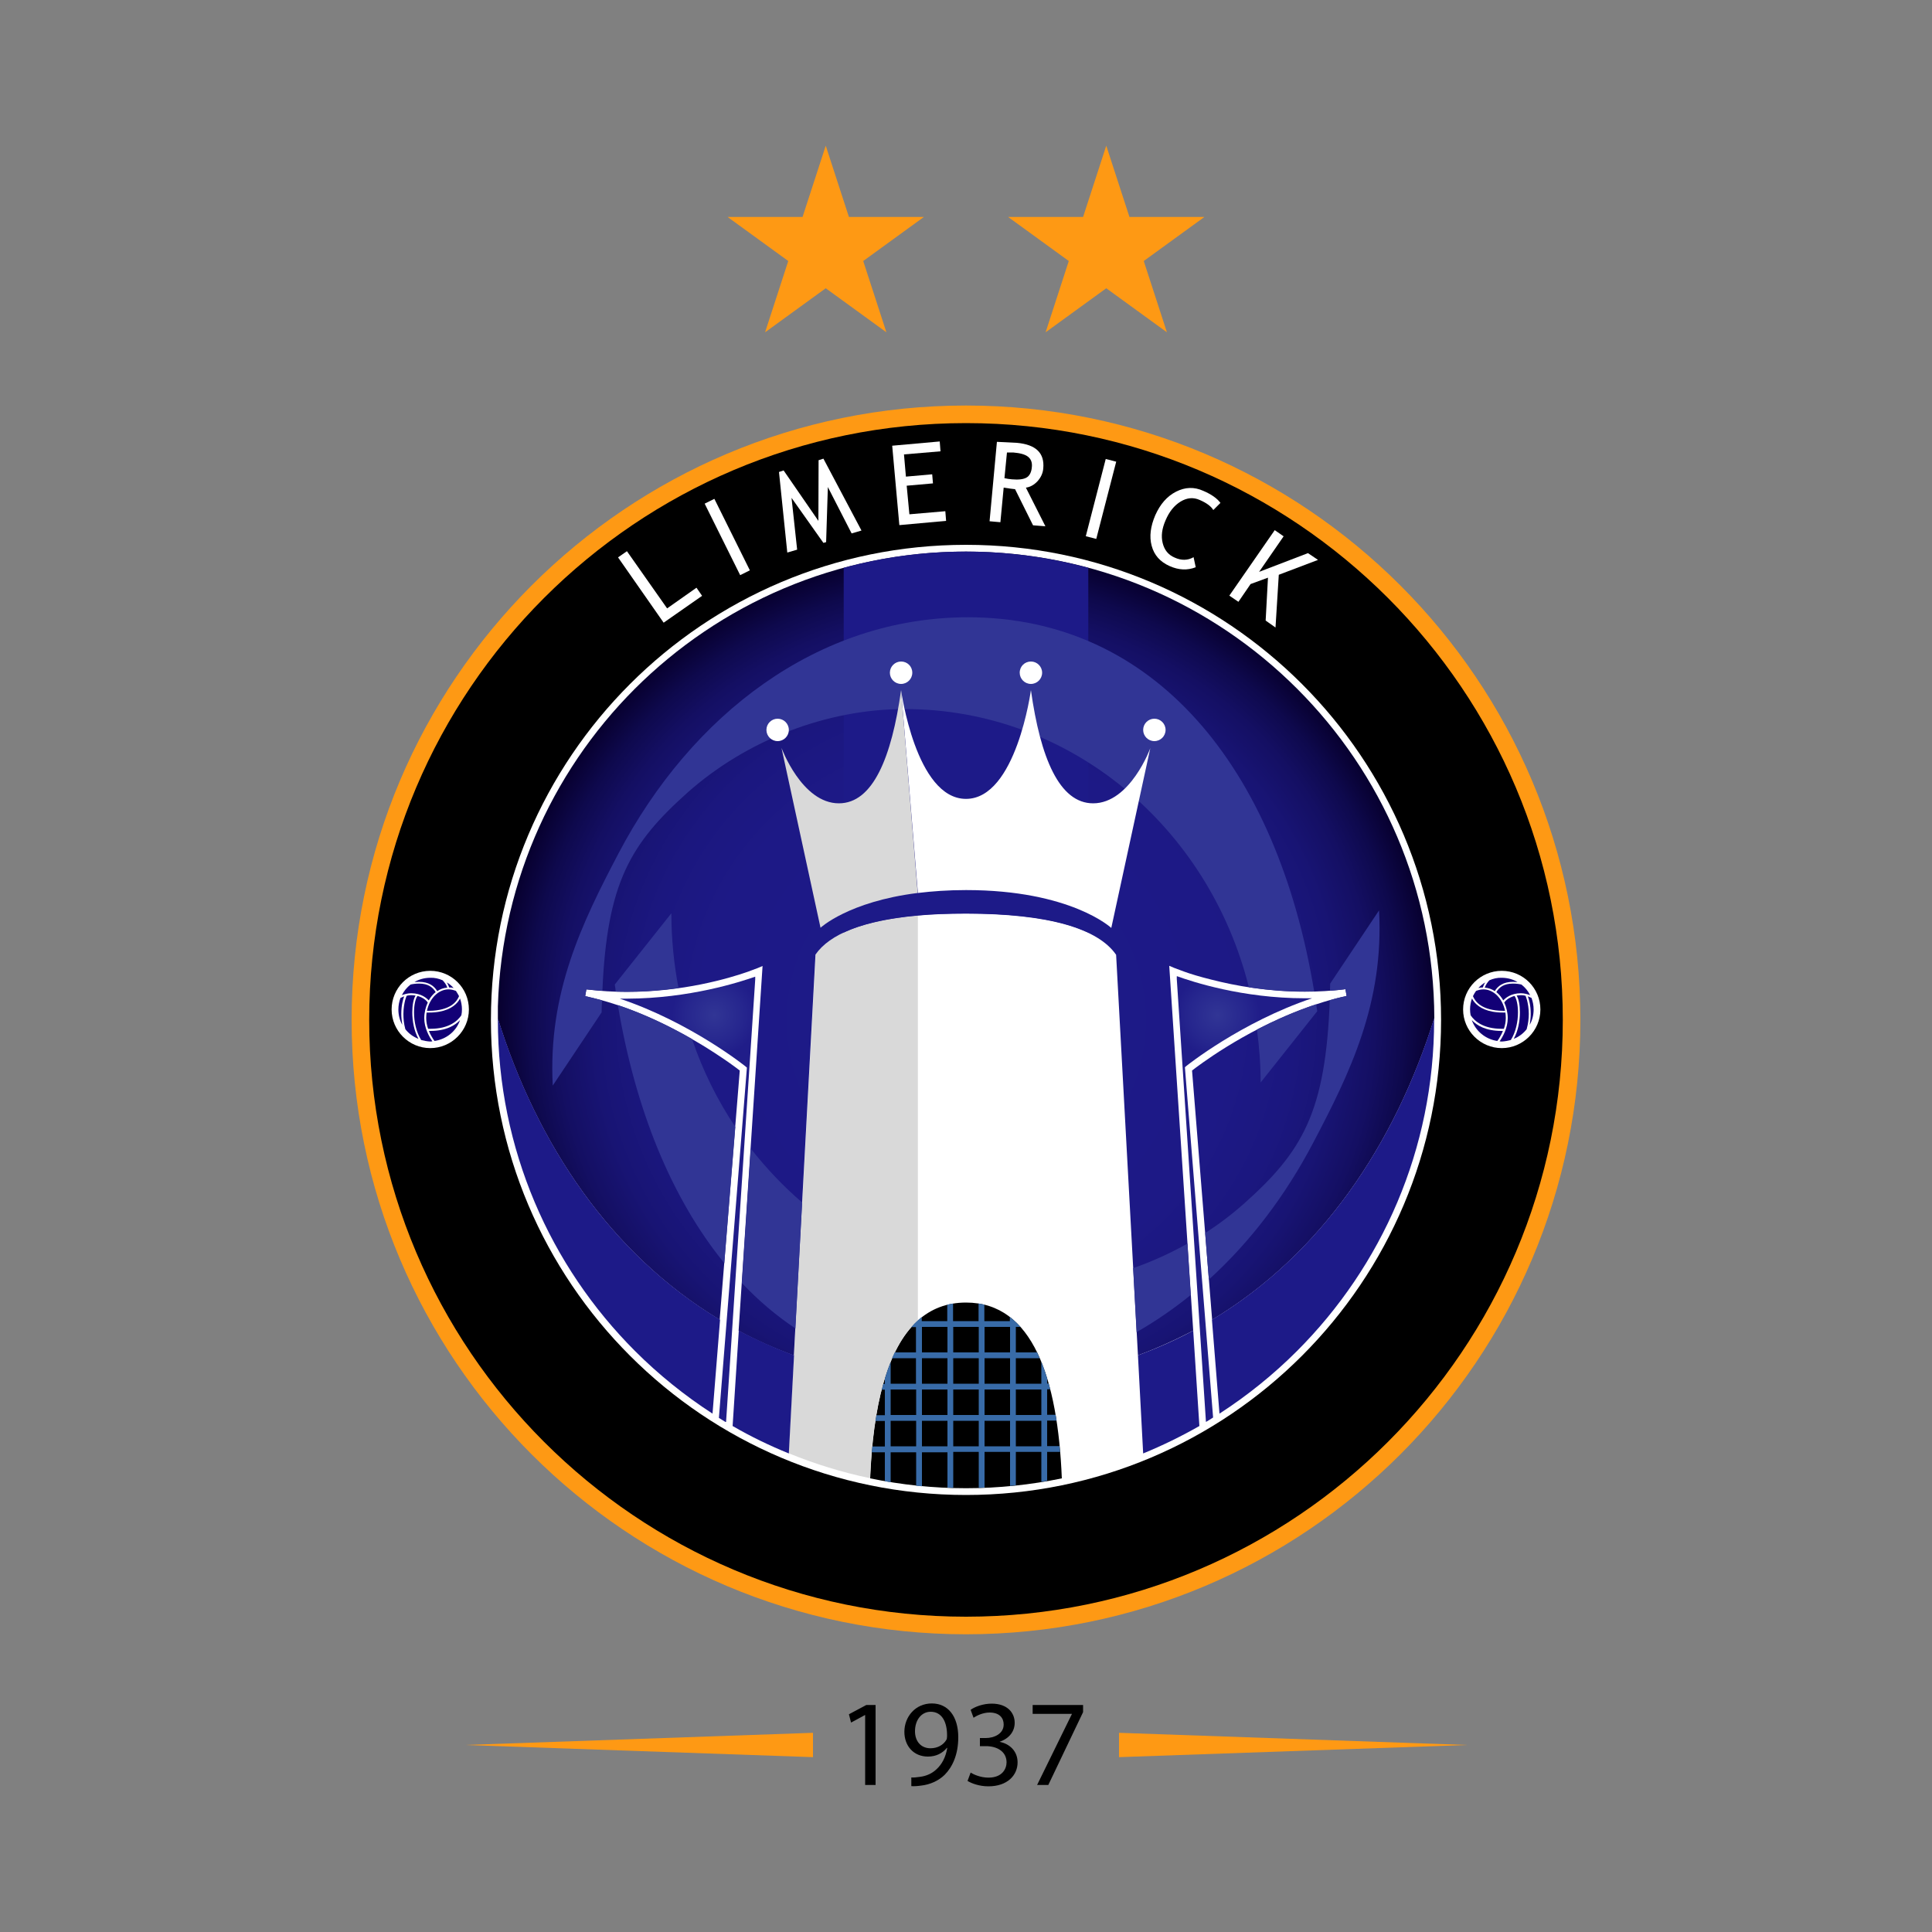 <?xml version="1.0" encoding="utf-8"?>
<!-- Generator: Adobe Illustrator 23.0.1, SVG Export Plug-In . SVG Version: 6.00 Build 0)  -->
<svg version="1.1" id="Layer_1" xmlns="http://www.w3.org/2000/svg" xmlns:xlink="http://www.w3.org/1999/xlink" x="0px" y="0px"
	 viewBox="0 0 1000 1000" style="enable-background:new 0 0 1000 1000;" xml:space="preserve">
<rect x="0" y="0" width="1000" height="1000" fill="#808080" stroke="none"/>
<style type="text/css">
	.st0{fill:#FE9914;}
	.st1{fill:#FFFFFF;}
	.st2{fill:#120076;}
	.st3{clip-path:url(#SVGID_2_);fill:url(#SVGID_3_);}
	.st4{clip-path:url(#SVGID_5_);fill:url(#SVGID_6_);}
	.st5{fill:#D9D9D9;}
	.st6{clip-path:url(#SVGID_8_);fill:url(#SVGID_9_);}
	.st7{fill:#1D1A88;}
	.st8{fill:#313595;}
	.st9{fill:#386BA8;}
</style>
<g>
	<g>
		<path class="st0" d="M818,527.9c0-175.6-142.4-318-318-318c-175.6,0-318,142.4-318,318c0,175.6,142.4,318,318,318
			C675.6,845.9,818,703.5,818,527.9"/>
		<path d="M718.4,309.5c55.9,55.9,90.5,133.1,90.5,218.4c0,85.3-34.6,162.5-90.5,218.4c-55.9,55.9-133.1,90.5-218.4,90.5
			c-85.3,0-162.5-34.6-218.4-90.5c-55.9-55.9-90.5-133.1-90.5-218.4c0-85.3,34.6-162.5,90.5-218.4C337.5,253.6,414.7,219,500,219
			C585.3,219,662.5,253.6,718.4,309.5"/>
		<polygon class="st1" points="343.5,322.3 319.9,288.5 324.5,285.3 345.3,314.9 360.5,304.2 363.4,308.4 		"/>
		
			<rect x="373.4" y="257.4" transform="matrix(0.896 -0.445 0.445 0.896 -84.375 196.222)" class="st1" width="5.6" height="41.3"/>
		<polygon class="st1" points="440.8,276.1 428.5,252.1 427.6,280.6 426.2,281 409.7,257.7 412.6,284.5 407.5,286 403.2,244.3 
			405.6,243.5 423.6,269.6 423.7,238.2 426.2,237.4 445.9,274.6 		"/>
		<polygon class="st1" points="467.9,235.2 468.9,246.7 482.5,245.5 482.9,250.2 469.3,251.4 470.7,266.2 489.3,264.6 489.7,269.6 
			465.5,271.8 461.8,230.7 486.4,228.5 486.8,233.6 		"/>
		<path class="st1" d="M534.7,271.9l-9.3-18.7c-1.3-0.1-3.2-0.4-5.9-0.8l-1.7,17.9l-5.6-0.5l3.8-41.1c0.2,0,1.7,0.1,4.4,0.2
			c2.7,0.1,4.7,0.2,5.9,0.3c9.9,0.9,14.4,5.3,13.7,13.2c-0.2,2.6-1.3,4.8-3,6.7c-1.8,1.9-3.8,3-6,3.3l10.1,20L534.7,271.9z
			 M521.2,234.2l-1.3,13.3c1.3,0.3,2.6,0.5,3.9,0.6c3.4,0.3,5.9,0,7.5-0.9c1.6-0.9,2.6-2.8,2.8-5.6c0.2-2.3-0.5-4-2-5.2
			c-1.5-1.2-4.1-1.9-7.7-2.2C523.9,234.2,522.8,234.2,521.2,234.2"/>
		
			<rect x="549.1" y="255.1" transform="matrix(0.25 -0.968 0.968 0.25 177.79 745.297)" class="st1" width="41.3" height="5.6"/>
		<path class="st1" d="M631.7,260.3l-3.7,3.7c-1.1-1.9-3.5-3.7-7-5.2c-3.3-1.5-6.6-1.2-9.9,0.8c-3.3,2-5.9,5.2-7.8,9.7
			c-1.9,4.3-2.4,8.2-1.5,11.8c0.9,3.6,2.9,6.1,6.2,7.5c3.5,1.6,6.8,1.5,9.8-0.2l1.1,5.2c-4.3,1.7-8.8,1.5-13.5-0.6
			c-4.9-2.2-8-5.6-9.3-10.5c-1.3-4.8-0.6-10.1,1.9-15.9c2.5-5.6,6-9.7,10.7-12.1c4.7-2.4,9.4-2.6,14.2-0.4
			C627.1,255.9,630,258,631.7,260.3"/>
		<polygon class="st1" points="655.1,321.2 656.3,299 647.3,302.3 641,311.5 636.3,308.3 659.8,274.4 664.4,277.6 651.7,296 
			677,286.3 682.2,289.8 661.9,297.5 660.2,324.8 		"/>
		<polygon points="447.8,887.7 447.7,887.7 440.5,891.6 439.4,887.3 448.4,882.5 453.2,882.5 453.2,923.9 447.8,923.9 		"/>
		<path d="M471.6,920c1.2,0.1,2.6,0,4.5-0.3c3.3-0.4,6.3-1.7,8.7-4c2.7-2.5,4.7-6.1,5.5-11h-0.2c-2.3,2.8-5.6,4.5-9.8,4.5
			c-7.5,0-12.2-5.6-12.2-12.8c0-7.8,5.7-14.7,14.2-14.7c8.5,0,13.7,6.8,13.7,17.5c0,9.1-3.1,15.5-7.1,19.5c-3.2,3.1-7.6,5-12,5.5
			c-2,0.3-3.9,0.4-5.2,0.3V920z M481.7,886c-4.7,0-8.1,4.2-8.1,10.1c0,5.2,3.1,8.8,8,8.8c3.8,0,6.7-1.8,8.2-4.3
			c0.3-0.5,0.4-1.1,0.4-2C490.3,891.4,487.6,886,481.7,886L481.7,886z"/>
		<path d="M502.4,917.5c1.6,1,5.2,2.6,9.2,2.6c7.1,0,9.4-4.5,9.4-8c-0.1-5.8-5.3-8.3-10.7-8.3h-3.1v-4.2h3.1c4.1,0,9.2-2.1,9.2-7
			c0-3.3-2.1-6.2-7.3-6.2c-3.3,0-6.5,1.5-8.3,2.7l-1.5-4.1c2.2-1.6,6.4-3.2,10.9-3.2c8.2,0,11.9,4.8,11.9,9.9c0,4.3-2.6,8-7.7,9.8
			v0.1c5.1,1,9.2,4.8,9.2,10.6c0,6.6-5.2,12.4-15.1,12.4c-4.7,0-8.7-1.5-10.8-2.8L502.4,917.5z"/>
		<polygon points="560.6,882.5 560.6,886.2 542.6,923.9 536.8,923.9 554.8,887.2 554.8,887.1 534.5,887.1 534.5,882.5 		"/>
		<polygon class="st0" points="759.3,903.2 579.2,909.5 579.2,896.9 		"/>
		<polygon class="st0" points="240.7,903.2 420.8,909.5 420.8,896.9 		"/>
		<path class="st1" d="M222.7,502.5c-11.1,0-20,9-20,20c0,11,9,20,20,20c11,0,20-9,20-20C242.7,511.4,233.7,502.5,222.7,502.5"/>
		<path class="st2" d="M238.8,525.5c-2,3-6.5,7-16,7c-0.4,0-0.8,0-1.2,0c-0.6-1.7-1-3.6-1-5.6c0-1,0.1-1.9,0.2-2.8
			c0.4,0,0.8,0,1.2,0h0c8.1,0,12.4-2.6,14.7-5.2c0.6-0.7,1.1-1.4,1.4-2.1c0.6,1.7,1,3.6,1,5.6C239.1,523.5,239,524.6,238.8,525.5"/>
		<path class="st2" d="M232.2,512.1c1.4,0,2.8,0.4,3.8,0.8c0.6,0.9,1.1,1.8,1.6,2.7c-1.1,2.8-4.5,7.5-15.6,7.6c-0.3,0-0.7,0-1,0
			C222.3,516.8,226.9,512.1,232.2,512.1"/>
		<path class="st2" d="M234.8,511.4c-0.7-0.2-1.5-0.3-2.3-0.3c-0.3-0.9-0.7-1.8-1.2-2.6C232.6,509.3,233.8,510.3,234.8,511.4"/>
		<path class="st2" d="M229.1,507.4c1,1,2,2.4,2.4,3.8c-1.9,0.1-3.7,0.8-5.2,1.8c-1.6-2.7-4.4-4.8-9.4-4.8c-0.9,0-1.7,0.1-2.4,0.1
			c2.4-1.4,5.2-2.2,8.2-2.2C224.9,506,227.1,506.5,229.1,507.4"/>
		<path class="st2" d="M212.5,509.6c1.2-0.3,2.8-0.5,4.4-0.5c4.7,0,7.1,1.9,8.6,4.4c-1.4,1.1-2.6,2.6-3.6,4.3
			c-1.1-1.2-3.9-3.7-9.1-3.7c-1.8,0-3.5,0.5-4.8,1C209.1,512.9,210.6,511.1,212.5,509.6"/>
		<path class="st2" d="M207.3,516.5c0.1,0,0.2-0.1,0.3-0.1c0.5-0.2,1-0.5,1.6-0.7c-0.6,1.5-1.5,4.7-1.5,9.1c0,1.7,0.2,3.6,0.5,5.6
			c-1.3-2.3-2-5-2-7.9C206.2,520.4,206.6,518.4,207.3,516.5"/>
		<path class="st2" d="M209.8,532.7c-0.8-2.9-1-5.6-1-7.9c0-3,0.5-5.4,0.9-7.1c0.3-1.2,0.7-2,0.8-2.3c0.7-0.2,1.5-0.3,2.3-0.3
			c0.8,0,1.6,0.1,2.3,0.2c-1.1,1.7-1.7,5-1.7,8.7c0,4.4,0.9,9.6,3.2,13.7C213.9,536.7,211.5,534.9,209.8,532.7"/>
		<path class="st2" d="M218,538.3c-2.6-4.1-3.7-9.6-3.7-14.3c0-4,0.8-7.3,1.8-8.5c1.5,0.4,2.6,1,3.5,1.6c0.7,0.5,1.2,1,1.5,1.4
			c0.1,0.2,0.2,0.3,0.3,0.4c-1.1,2.4-1.8,5.2-1.8,8.1c0,5.1,2.5,9.5,4.2,12c-0.4,0-0.8,0.1-1.1,0.1C221,539,219.5,538.7,218,538.3"
			/>
		<path class="st2" d="M224.9,538.8c-0.5-0.6-1-1.5-1.6-2.5c-0.5-0.8-0.9-1.7-1.3-2.7c0.3,0,0.5,0,0.8,0h0c8,0,12.7-2.8,15.3-5.6
			C236.2,533.7,231.1,537.9,224.9,538.8"/>
		<path class="st1" d="M777.3,502.5c11.1,0,20,9,20,20c0,11-9,20-20,20c-11,0-20-9-20-20C757.3,511.4,766.3,502.5,777.3,502.5"/>
		<path class="st2" d="M761.2,525.5c2,3,6.5,7,16,7c0.4,0,0.8,0,1.2,0c0.6-1.7,1-3.6,1-5.6c0-1-0.1-1.9-0.2-2.8c-0.4,0-0.8,0-1.2,0
			h0c-8.1,0-12.4-2.6-14.7-5.2c-0.6-0.7-1.1-1.4-1.4-2.1c-0.6,1.7-1,3.6-1,5.6C760.9,523.5,761,524.6,761.2,525.5"/>
		<path class="st2" d="M767.8,512.1c-1.4,0-2.8,0.4-3.8,0.8c-0.6,0.9-1.2,1.8-1.6,2.7c1.1,2.8,4.5,7.5,15.6,7.6c0.3,0,0.7,0,1,0
			C777.7,516.8,773.1,512.1,767.8,512.1"/>
		<path class="st2" d="M765.2,511.4c0.7-0.2,1.5-0.3,2.3-0.3c0.3-0.9,0.7-1.8,1.2-2.6C767.4,509.3,766.2,510.3,765.2,511.4"/>
		<path class="st2" d="M770.9,507.4c-1,1-1.9,2.4-2.4,3.8c1.9,0.1,3.7,0.8,5.2,1.8c1.6-2.7,4.4-4.8,9.4-4.8c0.9,0,1.7,0.1,2.4,0.1
			c-2.4-1.4-5.2-2.2-8.2-2.2C775.1,506,772.9,506.5,770.9,507.4"/>
		<path class="st2" d="M787.5,509.6c-1.2-0.3-2.8-0.5-4.4-0.5c-4.7,0-7.1,1.9-8.6,4.4c1.4,1.1,2.6,2.6,3.6,4.3
			c1.1-1.2,3.9-3.7,9.1-3.7c1.8,0,3.5,0.5,4.8,1C790.9,512.9,789.4,511.1,787.5,509.6"/>
		<path class="st2" d="M792.7,516.5c-0.1,0-0.2-0.1-0.3-0.1c-0.5-0.2-1-0.5-1.6-0.7c0.6,1.5,1.5,4.7,1.5,9.1c0,1.7-0.2,3.6-0.5,5.6
			c1.3-2.3,2-5,2-7.9C793.8,520.4,793.4,518.4,792.7,516.5"/>
		<path class="st2" d="M790.2,532.7c0.8-2.9,1.1-5.6,1.1-7.9c0-3-0.5-5.4-0.9-7.1c-0.3-1.2-0.7-2-0.8-2.3c-0.7-0.2-1.5-0.3-2.3-0.3
			c-0.8,0-1.6,0.1-2.3,0.2c1.1,1.7,1.7,5,1.7,8.7c0,4.4-0.9,9.6-3.2,13.7C786.1,536.7,788.5,534.9,790.2,532.7"/>
		<path class="st2" d="M782,538.3c2.6-4.1,3.7-9.6,3.7-14.3c0-4-0.8-7.3-1.8-8.5c-1.5,0.4-2.6,1-3.5,1.6c-0.7,0.5-1.2,1-1.5,1.4
			c-0.1,0.2-0.2,0.3-0.3,0.4c1.1,2.4,1.8,5.2,1.8,8.1c0,5.1-2.5,9.5-4.2,12c0.4,0,0.8,0.1,1.1,0.1C779,539,780.5,538.7,782,538.3"/>
		<path class="st2" d="M775,538.8c0.5-0.6,1.1-1.5,1.6-2.5c0.5-0.8,0.9-1.7,1.3-2.7c-0.3,0-0.5,0-0.8,0h0c-8,0-12.7-2.8-15.3-5.6
			C763.8,533.7,768.9,537.9,775,538.8"/>
		<path class="st1" d="M500,282c-135.8,0-245.9,110.1-245.9,245.9c0,135.8,110.1,245.9,245.9,245.9c135.8,0,245.9-110.1,245.9-245.9
			C745.9,392.1,635.8,282,500,282"/>
	</g>
	<g>
		<defs>
			<path id="SVGID_1_" d="M324.6,516.9c-1.2,0-2.5,0-3.8,0c36.7,12.3,65,35,65.1,35.1l0.7,0.6l-14.5,181.3c1.2,0.8,2.5,1.5,3.7,2.3
				l15.2-230.7C382.9,508.3,356.9,516.8,324.6,516.9"/>
		</defs>
		<clipPath id="SVGID_2_">
			<use xlink:href="#SVGID_1_"  style="overflow:visible;"/>
		</clipPath>
		
			<radialGradient id="SVGID_3_" cx="100.235" cy="800.867" r="1.55" gradientTransform="matrix(61.761 0 0 -61.761 -5820.847 49988.168)" gradientUnits="userSpaceOnUse">
			<stop  offset="0" style="stop-color:#313595"/>
			<stop  offset="0.154" style="stop-color:#26268E"/>
			<stop  offset="0.229" style="stop-color:#201D89"/>
			<stop  offset="1" style="stop-color:#201D89"/>
		</radialGradient>
		<rect x="320.8" y="505.3" class="st3" width="70.1" height="230.7"/>
	</g>
	<g>
		<defs>
			<path id="SVGID_4_" d="M624.2,736c1.2-0.7,2.5-1.5,3.7-2.3l-14.6-181.3l0.7-0.6c0.1-0.1,28.3-22.7,65.1-35.1c-1.3,0-2.5,0-3.8,0
				c-32.3,0-58.3-8.6-66.3-11.5L624.2,736z"/>
		</defs>
		<clipPath id="SVGID_5_">
			<use xlink:href="#SVGID_4_"  style="overflow:visible;"/>
		</clipPath>
		
			<radialGradient id="SVGID_6_" cx="100.267" cy="800.867" r="1.55" gradientTransform="matrix(-61.761 0 0 -61.761 6822.845 49988.168)" gradientUnits="userSpaceOnUse">
			<stop  offset="0" style="stop-color:#313595"/>
			<stop  offset="0.154" style="stop-color:#26268E"/>
			<stop  offset="0.229" style="stop-color:#201D89"/>
			<stop  offset="1" style="stop-color:#201D89"/>
		</radialGradient>
		<rect x="609.1" y="505.3" class="st4" width="70.1" height="230.7"/>
	</g>
	<g>
		<path d="M500,674.2c-10,0-18.2,3.3-24.9,9.3c-16.3,14.6-23.2,45.1-24.7,81.7c16,3.3,32.6,5.1,49.6,5.1c17,0,33.6-1.8,49.6-5.1
			C547.5,713.6,534.6,674.2,500,674.2"/>
		<path class="st5" d="M475.1,683.5V473.8c-28.1,2.5-45.5,9.6-52.9,20.2l-14,258.2c13.5,5.5,27.6,9.9,42.1,12.9
			C451.9,728.5,458.8,698.1,475.1,683.5"/>
	</g>
	<g>
		<defs>
			<path id="SVGID_7_" d="M328.6,356.5c-43.7,43.7-70.7,103.9-71,170.5c20.4,65.5,58.6,122.2,114.9,156.1l10.4-129
				c-1-0.8-2.9-2.2-5.7-4.2c-4.2-2.9-10.1-6.9-17.5-11.2c-14.7-8.6-35-18.4-56.8-23.1l0.6-3.5c7.2,0.9,14.3,1.3,21,1.3
				c28.8,0,52.5-6.9,62.5-10.4c3.3-1.2,5.1-1.9,5.1-1.9l2.6-1.1l-12.4,188.8c9.1,4.9,18.6,9.1,28.6,12.8l11.2-207.5
				c7.3-10.6,24.7-17.7,52.9-20.2c7.5-0.7,15.8-1,24.9-1c43,0,68.5,7.8,77.8,21.3L589,701.5c10-3.7,19.5-8,28.6-12.8l-12.4-188.8
				l2.6,1.1c0,0,1.8,0.7,5.1,1.9c3.3,1.2,8.2,2.7,14.3,4.2c12.1,3.1,29.1,6.2,48.2,6.2c6.8,0,13.8-0.4,21-1.3l0.6,3.5
				c-32.7,7.1-61.9,25.6-74.3,34.4c-2.8,2-4.7,3.4-5.7,4.2l10.4,129c56.4-33.9,94.5-90.6,115-156.1c-0.2-66.6-27.3-126.8-71-170.5
				c-43.9-43.9-104.4-71-171.4-71C433.1,285.5,372.5,312.7,328.6,356.5"/>
		</defs>
		<clipPath id="SVGID_8_">
			<use xlink:href="#SVGID_7_"  style="overflow:visible;"/>
		</clipPath>
		
			<radialGradient id="SVGID_9_" cx="100.994" cy="800.943" r="1.55" gradientTransform="matrix(156.31 0 0 -156.31 -15286.258 125722.891)" gradientUnits="userSpaceOnUse">
			<stop  offset="0" style="stop-color:#1D1A88"/>
			<stop  offset="0.2" style="stop-color:#1D1A88"/>
			<stop  offset="0.569" style="stop-color:#1D1986"/>
			<stop  offset="0.702" style="stop-color:#1B177F"/>
			<stop  offset="0.797" style="stop-color:#181474"/>
			<stop  offset="0.874" style="stop-color:#140F63"/>
			<stop  offset="0.938" style="stop-color:#0E094D"/>
			<stop  offset="0.996" style="stop-color:#080132"/>
			<stop  offset="1" style="stop-color:#070030"/>
		</radialGradient>
		<rect x="257.7" y="285.5" class="st6" width="484.7" height="416"/>
	</g>
	<g>
		<path class="st7" d="M257.7,527c0,0.3,0,0.6,0,0.9c0,66.9,27.1,127.5,71,171.4c12.1,12.1,25.6,23,40.1,32.4l3.9-48.6
			C316.2,649.2,278.1,592.5,257.7,527"/>
		<path class="st7" d="M742.3,527c-20.4,65.5-58.6,122.2-115,156.1l3.9,48.6c14.5-9.4,27.9-20.2,40.1-32.4
			c43.9-43.9,71-104.4,71-171.4C742.4,527.6,742.4,527.3,742.3,527"/>
		<path class="st7" d="M382.4,688.7l-3.2,49.4c9.3,5.4,19,10.1,29.1,14.2l2.7-50.8C401.1,697.8,391.5,693.5,382.4,688.7"/>
		<path class="st7" d="M591.7,752.3c10-4.1,19.8-8.9,29.1-14.2l-3.2-49.4c-9.1,4.9-18.6,9.1-28.6,12.8L591.7,752.3z"/>
		<path class="st7" d="M500,285.5c-21.9,0-43.1,2.9-63.3,8.4v188.8c9.2-4.4,22-7.4,38.4-8.9c7.5-0.7,15.8-1,24.9-1
			c28.9,0,49.9,3.5,63.3,9.9V293.9C543.1,288.5,521.9,285.5,500,285.5"/>
		<path class="st8" d="M652.5,560.3l29.3-36.9c-0.2-1.2-0.4-2.4-0.5-3.6c-11.2,3.7-21.6,8.4-30.7,13.1
			C651.8,541.9,652.5,551,652.5,560.3"/>
		<path class="st8" d="M311.8,512.8c2.4-55.7,14.3-76,44.1-102.6c30.3-26.9,71.7-43.2,112.4-43.2c85.6,0,157.4,61.1,178.1,144
			c8.7,1.3,18.5,2.2,28.9,2.2c1.6,0,3.2,0,4.9-0.1C661,396.9,597.3,319.5,501,319.5c-77.6,0-143.1,50.3-180.9,122.3
			c-18.8,35.8-36.5,72-34,120.1l25.3-37.9c0-2.1,0.1-4.2,0.2-6.2c-2.9-0.8-5.7-1.5-8.7-2.2l0.6-3.5
			C306.3,512.4,309.1,512.6,311.8,512.8"/>
		<path class="st8" d="M713.8,471.2l-25.3,37.9c0,1.3-0.1,2.5-0.1,3.7c2.6-0.2,5.3-0.4,8-0.8l0.6,3.5c-2.9,0.6-5.9,1.4-8.7,2.2
			c-2.2,57.6-13.9,78.1-44.2,105.1c-6.3,5.6-13.1,10.8-20.3,15.4l1.9,24.1c21.5-19.5,39.8-43.7,54.1-71
			C698.7,555.4,716.4,519.2,713.8,471.2"/>
		<path class="st8" d="M614.6,643.7c-8.9,5-18.4,9.3-28.1,12.7l1.8,33.1c9.8-5.6,19.1-12,28-19.2L614.6,643.7z"/>
		<path class="st8" d="M388.6,594.5l-4.6,69.6c8.5,9,17.8,16.9,27.7,23.5l3.5-65.2C405.5,614.1,396.6,604.7,388.6,594.5"/>
		<path class="st8" d="M319.8,520.2c9.1,54.4,27.9,100.2,55.1,133.6l5.7-70.5c-9.3-13.9-16.9-29.2-22.4-45.5
			C347.6,531.7,334.4,525.1,319.8,520.2"/>
		<path class="st8" d="M351.2,511.4c-2.4-12.5-3.7-25.5-3.7-38.7l-29.3,36.9c0.2,1.2,0.4,2.4,0.5,3.6c2,0.1,4,0.1,5.9,0.1
			C334.1,513.3,343.1,512.5,351.2,511.4"/>
		<path class="st1" d="M565.8,415.8c-17.5,0-27.3-23.6-32.2-58.6c0,0-7.6,56.3-33.6,56.3c-26,0-33.6-56.3-33.6-56.3l8.7,105
			c7.4-0.9,15.6-1.5,24.9-1.5c54.3,0,75.2,19.6,75.2,19.6l20.2-93.1C595.5,387.1,585,415.8,565.8,415.8"/>
		<path class="st5" d="M466.4,357.2c-4.9,34.9-14.6,58.6-32.2,58.6c-19.2,0-29.7-28.7-29.7-28.7l20.2,93.1c0,0,14.4-13.5,50.3-18
			L466.4,357.2L466.4,357.2z"/>
		<path class="st1" d="M527.8,348.2c0,3.2,2.6,5.8,5.8,5.8s5.8-2.6,5.8-5.8c0-3.2-2.6-5.8-5.8-5.8S527.8,344.9,527.8,348.2"/>
		<path class="st1" d="M591.7,377.8c0,3.2,2.6,5.8,5.8,5.8c3.2,0,5.8-2.6,5.8-5.8c0-3.2-2.6-5.8-5.8-5.8
			C594.3,372,591.7,374.6,591.7,377.8"/>
		<path class="st1" d="M472.2,348.2c0,3.2-2.6,5.8-5.8,5.8s-5.8-2.6-5.8-5.8c0-3.2,2.6-5.8,5.8-5.8S472.2,344.9,472.2,348.2"/>
		<path class="st1" d="M408.3,377.8c0,3.2-2.6,5.8-5.8,5.8c-3.2,0-5.8-2.6-5.8-5.8c0-3.2,2.6-5.8,5.8-5.8
			C405.7,372,408.3,374.6,408.3,377.8"/>
		<path class="st9" d="M542,713.4c-0.9-3-1.9-5.9-3-8.6v11.4h-13.2V703h12.4c-0.5-1-0.9-2-1.4-3h-11v-13.2h2.4
			c-1.7-1.9-3.5-3.6-5.5-5.1v2.1h-13.2v-8.5c-1-0.2-2-0.5-3-0.6v9.1h-13.2v-9.1c-1,0.2-2,0.4-3,0.6v8.5h-13.2v-2.1
			c-0.7,0.6-1.4,1.1-2.1,1.8c-1.2,1-2.3,2.2-3.3,3.4h2.4V700h-11c-0.5,1-0.9,2-1.4,3h12.4v13.2H461v-11.3c-1.1,2.7-2.1,5.6-3,8.6
			v2.8h-0.8c-0.3,1-0.6,2-0.8,3h1.6v13.2h-4.4c-0.2,1-0.3,2-0.5,3h4.9v13.2h-6.5c-0.1,1-0.2,2-0.3,3h6.8v15c1,0.2,2,0.3,3,0.5v-15.5
			l13.2,0v17.3c1,0.1,2,0.2,3,0.3v-17.6h13.2V770c1,0,2,0.1,3,0.1v-18.6h13.2l0,18.6c1,0,2-0.1,3-0.1v-18.5h13.2v17.6
			c1-0.1,2-0.2,3-0.3v-17.3H539v15.5c1-0.2,2-0.3,3-0.5v-15h6.7c-0.1-1-0.2-2-0.3-3H542v-13.2h4.9c-0.2-1-0.3-2-0.5-3H542v-13.2h1.6
			c-0.3-1-0.5-2-0.8-3H542V713.4z M474.2,748.6H461v-13.2h13.2V748.6z M474.2,732.4H461v-13.2h13.2V732.4z M490.4,748.6h-13.2v-13.2
			h13.2V748.6z M490.4,732.4h-13.2v-13.2h13.2V732.4z M490.4,716.2h-13.2V703h13.2V716.2z M490.4,700h-13.2v-13.2h13.2V700z
			 M506.6,748.6h-13.2v-13.2h6.6h6.6V748.6z M506.6,732.4H500h-6.6v-13.2h13.2V732.4z M506.6,716.2h-13.2V703h6.6h6.6V716.2z
			 M493.4,686.8h13.2V700h-13.2V686.8z M522.8,748.6h-13.2v-13.2h13.2V748.6z M522.8,732.4h-13.2v-13.2h9.4h3.8V732.4z M522.8,716.2
			h-13.2V703h13.2V716.2z M522.8,700h-13.2v-13.2h13.2V700z M539,748.6h-13.2v-13.2l13.2,0V748.6z M539,732.4h-13.2v-13.2H539V732.4
			z"/>
		<polygon class="st0" points="427.4,75.4 439.4,112.3 478.2,112.3 446.8,135.1 458.8,172 427.4,149.2 396,172 408,135.1 
			376.6,112.3 415.4,112.3 		"/>
		<polygon class="st0" points="572.6,75.4 560.6,112.3 521.8,112.3 553.2,135.1 541.2,172 572.6,149.2 604,172 592,135.1 
			623.4,112.3 584.6,112.3 		"/>
	</g>
</g>
</svg>
